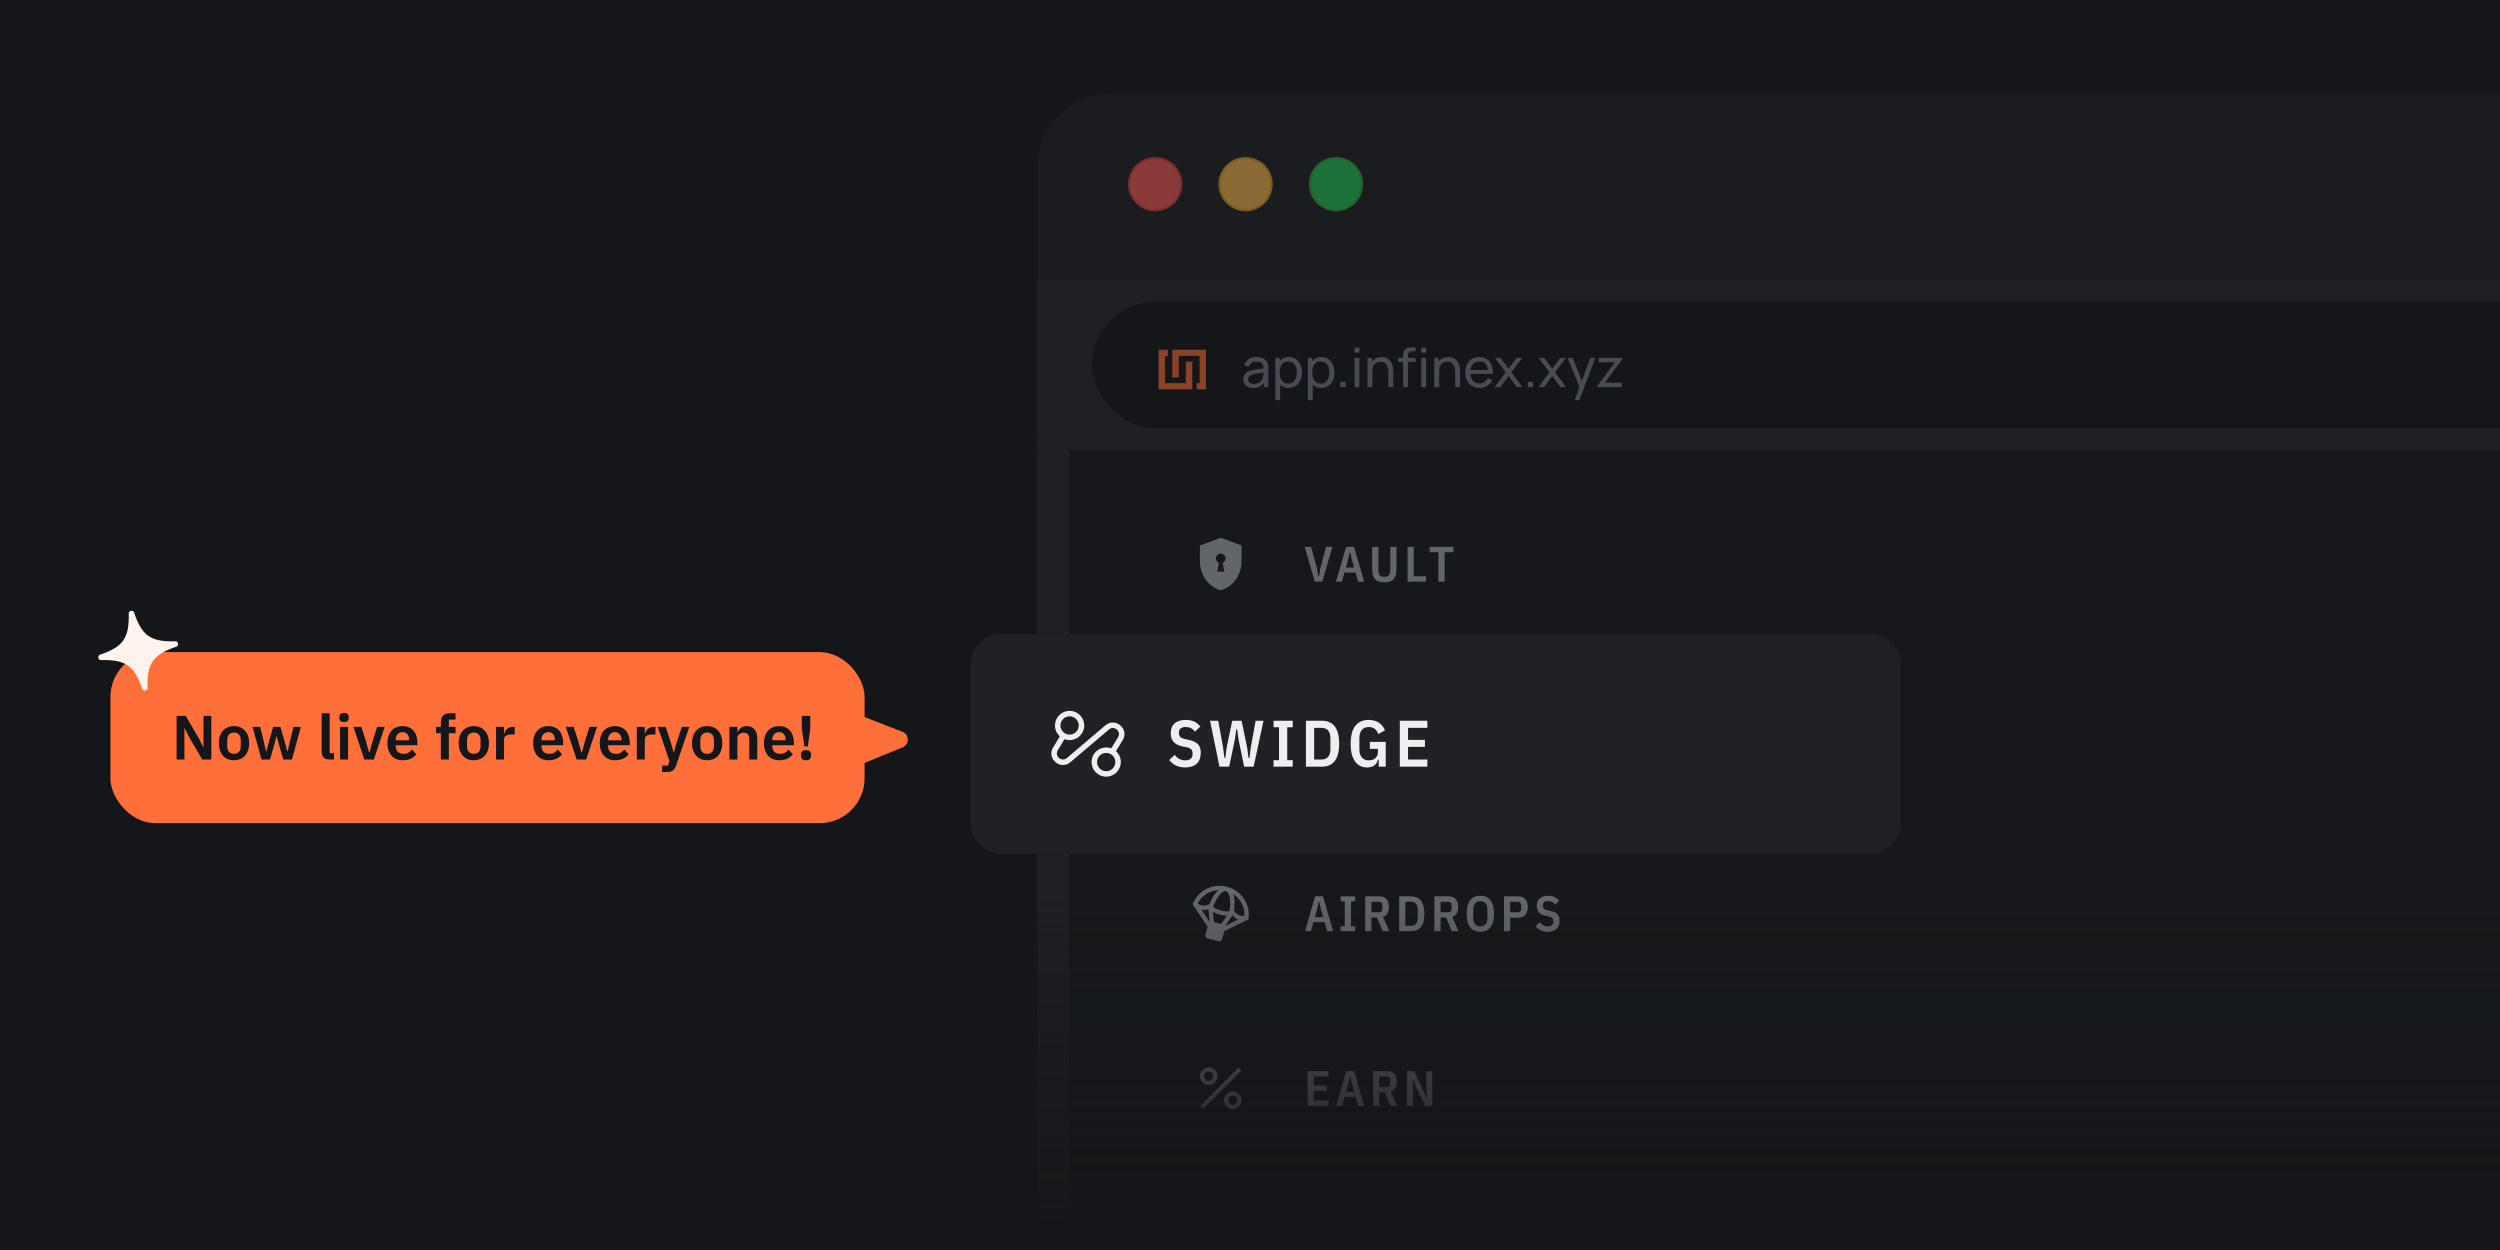<svg width="1200" height="600" viewBox="0 0 1200 600" fill="none" xmlns="http://www.w3.org/2000/svg">
<rect width="1200" height="600" fill="#151619"/>
<g opacity="0.5" clip-path="url(#clip0_668_14367)">
<g clip-path="url(#clip1_668_14367)">
<rect x="498.072" y="141.124" width="2087.4" height="1510.22" rx="69.435" fill="#18191D"/>
<g clip-path="url(#clip2_668_14367)">
<rect width="559.23" height="1781.55" transform="translate(498.072 -224.604)" fill="#18191D"/>
<path d="M577.962 196.815C576.677 196.815 575.579 196.36 574.668 195.449C573.758 194.538 573.302 193.44 573.302 192.155V181.503C573.302 180.218 573.758 179.12 574.668 178.209C575.579 177.298 576.677 176.843 577.962 176.843H593.94C595.226 176.843 596.324 177.298 597.235 178.209C598.145 179.12 598.601 180.218 598.601 181.503V192.155C598.601 193.44 598.145 194.538 597.235 195.449C596.324 196.36 595.226 196.815 593.94 196.815H577.962ZM577.962 181.836H593.94C594.446 181.836 594.922 181.908 595.371 182.053C595.819 182.199 596.23 182.419 596.603 182.714V181.503C596.603 180.771 596.343 180.144 595.821 179.622C595.3 179.101 594.673 178.84 593.94 178.84H577.962C577.23 178.84 576.603 179.101 576.082 179.622C575.56 180.144 575.299 180.771 575.299 181.503V182.714C575.673 182.419 576.084 182.199 576.532 182.053C576.981 181.908 577.457 181.836 577.962 181.836ZM575.422 185.818L590.376 189.451C590.559 189.495 590.744 189.497 590.931 189.457C591.117 189.417 591.287 189.335 591.439 189.21L596.232 185.182C596.014 184.781 595.701 184.456 595.294 184.207C594.887 183.958 594.436 183.833 593.94 183.833H577.962C577.334 183.833 576.789 184.017 576.326 184.385C575.864 184.753 575.562 185.23 575.422 185.818Z" fill="#EDEEF0"/>
<path d="M633.446 195.329H629.923L626.495 178.6H629.467L631.241 188.307L631.72 192.117H632.056L632.535 188.378L634.572 178.6H637.976L640.013 188.378L640.492 192.117H640.852L641.331 188.307L643.081 178.6H645.957L642.362 195.329H638.91L636.849 185.359L636.37 181.74H636.034L635.555 185.359L633.446 195.329ZM662.034 195.329H659.086L657.911 190.967H652.519L651.344 195.329H648.468L653.358 178.6H657.144L662.034 195.329ZM657.192 188.546L655.898 183.968L655.371 181.308H655.035L654.508 183.968L653.238 188.546H657.192ZM675.058 195.329H666.191V178.6H669.186V192.716H675.058V195.329ZM688.304 195.329H679.436V178.6H682.432V192.716H688.304V195.329ZM702.724 195.329H692.682V178.6H702.724V181.212H695.677V185.574H701.837V188.115H695.677V192.716H702.724V195.329ZM717.87 181.212H713.651V195.329H710.656V181.212H706.461V178.6H717.87V181.212Z" fill="#EDEEF0"/>
<path d="M584.274 274.375H587.628L586.876 270.171C587.294 269.991 587.63 269.71 587.886 269.327C588.141 268.944 588.268 268.518 588.268 268.051C588.268 267.412 588.042 266.866 587.589 266.413C587.136 265.96 586.59 265.733 585.951 265.733C585.313 265.733 584.767 265.96 584.314 266.413C583.861 266.866 583.634 267.412 583.634 268.051C583.634 268.518 583.762 268.944 584.017 269.327C584.272 269.71 584.609 269.991 585.027 270.171L584.274 274.375ZM585.951 283.337C583.072 282.552 580.687 280.857 578.799 278.252C576.91 275.647 575.965 272.735 575.965 269.515V261.854L585.951 258.116L595.938 261.854V269.515C595.938 272.735 594.993 275.647 593.104 278.252C591.215 280.857 588.831 282.552 585.951 283.337Z" fill="#B0B4BA"/>
<path d="M634.692 279.213H631.145L626.232 262.484H629.324L632.152 272.838L632.775 276.529H633.11L633.733 272.838L636.538 262.484H639.533L634.692 279.213ZM654.825 279.213H651.877L650.702 274.851H645.31L644.136 279.213H641.259L646.149 262.484H649.936L654.825 279.213ZM649.983 272.431L648.689 267.853L648.162 265.193H647.826L647.299 267.853L646.029 272.431H649.983ZM658.628 262.484H661.624V273.341C661.624 275.786 662.319 276.913 664.476 276.913C666.633 276.913 667.328 275.786 667.328 273.341V262.484H670.324V272.91C670.324 277.536 668.814 279.501 664.476 279.501C660.138 279.501 658.628 277.536 658.628 272.91V262.484ZM684.489 279.213H675.621V262.484H678.617V276.601H684.489V279.213ZM697.649 265.097H693.431V279.213H690.435V265.097H686.241V262.484H697.649V265.097Z" fill="#B0B4BA"/>
<path fill-rule="evenodd" clip-rule="evenodd" d="M579.297 353.266C582.24 353.266 584.626 350.882 584.626 347.94C584.626 344.999 582.24 342.614 579.297 342.614C576.354 342.614 573.968 344.999 573.968 347.94C573.968 349.512 574.649 350.924 575.732 351.899L573.287 355.936C570.824 360.004 575.964 364.383 579.592 361.306L593.616 349.413C595.517 347.801 598.209 350.094 596.919 352.225L594.468 356.261C593.89 356.047 593.264 355.929 592.611 355.929C589.668 355.929 587.283 358.314 587.283 361.255C587.283 364.197 589.668 366.581 592.611 366.581C595.554 366.581 597.94 364.197 597.94 361.255C597.94 359.684 597.259 358.272 596.176 357.297L598.628 353.259C601.092 349.191 595.951 344.813 592.324 347.89L578.299 359.783C576.399 361.395 573.706 359.101 574.997 356.97L577.441 352.934C578.019 353.149 578.644 353.266 579.297 353.266ZM579.297 351.269C581.136 351.269 582.627 349.779 582.627 347.94C582.627 346.102 581.136 344.612 579.297 344.612C577.458 344.612 575.967 346.102 575.967 347.94C575.967 349.779 577.458 351.269 579.297 351.269ZM595.942 361.255C595.942 363.094 594.451 364.584 592.611 364.584C590.772 364.584 589.281 363.094 589.281 361.255C589.281 359.417 590.772 357.927 592.611 357.927C594.451 357.927 595.942 359.417 595.942 361.255Z" fill="#B0B4BA"/>
<path d="M632.343 363.386C629.851 363.386 627.957 362.451 626.591 360.677L628.557 358.784C629.515 360.078 630.809 360.797 632.391 360.797C634.165 360.797 635.076 359.982 635.076 358.352C635.076 357.034 634.476 356.363 633.014 356.052L631.552 355.764C628.533 355.141 627.119 353.655 627.119 350.923C627.119 347.759 629.108 346.081 632.607 346.081C634.98 346.081 636.657 346.848 637.88 348.502L635.914 350.347C635.076 349.221 634.069 348.67 632.559 348.67C630.881 348.67 630.09 349.317 630.09 350.803C630.09 352.049 630.69 352.672 632.08 352.984L633.542 353.295C636.777 353.99 638.048 355.285 638.048 358.089C638.048 361.516 635.986 363.386 632.343 363.386ZM648.377 363.098H644.853L641.426 346.369H644.398L646.172 356.076L646.651 359.886H646.986L647.466 356.147L649.503 346.369H652.906L654.943 356.147L655.423 359.886H655.782L656.262 356.076L658.011 346.369H660.887L657.292 363.098H653.841L651.78 353.128L651.301 349.509H650.965L650.486 353.128L648.377 363.098ZM671.513 363.098H664.538V360.725H666.527V348.742H664.538V346.369H671.513V348.742H669.523V360.725H671.513V363.098ZM676.323 363.098V346.369H682.027C686.03 346.369 688.427 348.79 688.427 354.733C688.427 360.677 686.03 363.098 682.027 363.098H676.323ZM679.319 360.485H682.027C684.065 360.485 685.239 359.215 685.239 356.699V352.768C685.239 350.252 684.065 348.981 682.027 348.981H679.319V360.485ZM702.831 363.098V360.557H702.495C702.232 362.187 700.889 363.386 698.612 363.386C694.778 363.386 692.597 360.27 692.597 354.781C692.597 348.646 695.185 346.081 699.164 346.081C702.136 346.081 704.029 347.423 705.108 349.844L702.663 351.258C702.136 349.676 701.057 348.67 699.164 348.67C697.055 348.67 695.784 350.108 695.784 352.648V356.819C695.784 359.359 697.055 360.797 699.164 360.797C701.081 360.797 702.519 359.743 702.519 357.825V356.603H699.595V354.062H705.371V363.098H702.831ZM720.533 363.098H710.491V346.369H720.533V348.981H713.487V353.343H719.647V355.884H713.487V360.485H720.533V363.098Z" fill="#B0B4BA"/>
<path fill-rule="evenodd" clip-rule="evenodd" d="M589.076 425.654C596.053 427.523 600.439 434.292 599.229 441.274L599.229 441.276L599.229 441.279L599.214 441.283L587.669 446.961L586.638 450.809C586.44 451.548 585.68 451.986 584.941 451.788L579.59 450.354C578.851 450.156 578.413 449.397 578.611 448.658L579.643 444.807L572.506 434.155C572.484 434.125 572.473 434.109 572.473 434.109L572.474 434.107L572.474 434.105C574.917 427.454 582.099 423.784 589.076 425.654ZM591.495 439.434C591.989 439.922 593.058 440.875 594.333 441.369L588.007 444.48L591.495 439.434ZM580.09 436.416L580.583 442.478L576.675 436.646C578.199 436.923 579.469 436.62 580.09 436.416ZM588.899 439.536C588.033 439.535 586.906 439.411 585.492 439.032C584.074 438.652 583.035 438.195 582.284 437.762L582.676 442.578L586.152 443.509L588.899 439.536ZM597.335 439.58C596.659 439.675 595.955 439.685 595.394 439.534C594.796 439.374 594.147 438.974 593.583 438.518C593.317 438.302 593.1 438.099 592.953 437.954C592.88 437.882 592.826 437.825 592.793 437.79L592.77 437.765L592.761 437.754L592.758 437.752L592.293 437.222C592.769 434.064 592.648 431.275 592.027 429.215C595.498 431.485 597.561 435.422 597.335 439.58ZM590.176 437.307C590.078 437.337 589.891 437.386 589.606 437.42C588.971 437.496 587.81 437.502 586.03 437.025C584.249 436.548 583.247 435.962 582.735 435.579C582.506 435.408 582.368 435.272 582.298 435.196C583.65 431.59 585.434 429.165 586.95 428.142C587.657 427.664 588.191 427.648 588.524 427.741C588.861 427.834 589.319 428.127 589.69 428.903C590.481 430.555 590.803 433.535 590.176 437.307ZM580.558 433.936C581.717 431.023 583.196 428.714 584.742 427.263C580.577 427.493 576.803 429.898 574.93 433.649C575.356 433.979 575.935 434.32 576.665 434.516C577.511 434.743 578.28 434.699 578.845 434.594C579.125 434.541 579.345 434.476 579.483 434.428C579.552 434.405 579.599 434.386 579.622 434.376L579.632 434.372L580.558 433.936Z" fill="#B0B4BA"/>
<path d="M639.941 446.982H636.993L635.819 442.62H630.426L629.252 446.982H626.376L631.265 430.253H635.052L639.941 446.982ZM635.1 440.2L633.805 435.622L633.278 432.962H632.943L632.415 435.622L631.145 440.2H635.1ZM650.473 446.982H643.499V444.61H645.488V432.626H643.499V430.253H650.473V432.626H648.484V444.61H650.473V446.982ZM658.28 440.391V446.982H655.284V430.253H662.21C665.134 430.253 666.692 432.147 666.692 435.334C666.692 437.851 665.709 439.553 663.864 440.152L666.908 446.982H663.672L660.916 440.391H658.28ZM658.28 437.899H661.899C662.929 437.899 663.552 437.396 663.552 436.125V434.639C663.552 433.369 662.929 432.866 661.899 432.866H658.28V437.899ZM671.595 446.982V430.253H677.299C681.302 430.253 683.699 432.674 683.699 438.618C683.699 444.562 681.302 446.982 677.299 446.982H671.595ZM674.591 444.37H677.299C679.337 444.37 680.511 443.1 680.511 440.583V436.653C680.511 434.136 679.337 432.866 677.299 432.866H674.591V444.37ZM691.488 440.391V446.982H688.492V430.253H695.419C698.342 430.253 699.9 432.147 699.9 435.334C699.9 437.851 698.918 439.553 697.072 440.152L700.116 446.982H696.88L694.124 440.391H691.488ZM691.488 437.899H695.107C696.138 437.899 696.761 437.396 696.761 436.125V434.639C696.761 433.369 696.138 432.866 695.107 432.866H691.488V437.899ZM710.56 447.27C706.558 447.27 703.993 444.777 703.993 438.618C703.993 432.458 706.558 429.966 710.56 429.966C714.563 429.966 717.127 432.458 717.127 438.618C717.127 444.777 714.563 447.27 710.56 447.27ZM710.56 444.634C712.717 444.634 713.964 443.219 713.964 440.703V436.533C713.964 434.016 712.717 432.602 710.56 432.602C708.403 432.602 707.157 434.016 707.157 436.533V440.703C707.157 443.219 708.403 444.634 710.56 444.634ZM724.907 446.982H721.911V430.253H728.837C731.761 430.253 733.319 432.195 733.319 435.382C733.319 438.57 731.761 440.511 728.837 440.511H724.907V446.982ZM724.907 432.866V437.899H728.526C729.557 437.899 730.18 437.372 730.18 436.125V434.639C730.18 433.393 729.557 432.866 728.526 432.866H724.907ZM742.873 447.27C740.381 447.27 738.487 446.335 737.121 444.562L739.087 442.668C740.045 443.962 741.339 444.681 742.921 444.681C744.695 444.681 745.606 443.867 745.606 442.237C745.606 440.919 745.006 440.248 743.544 439.936L742.082 439.648C739.063 439.025 737.649 437.539 737.649 434.807C737.649 431.643 739.638 429.966 743.137 429.966C745.51 429.966 747.187 430.733 748.41 432.386L746.444 434.232C745.606 433.105 744.599 432.554 743.089 432.554C741.411 432.554 740.62 433.201 740.62 434.687C740.62 435.934 741.22 436.557 742.61 436.868L744.072 437.18C747.307 437.875 748.577 439.169 748.577 441.973C748.577 445.4 746.516 447.27 742.873 447.27Z" fill="#B0B4BA"/>
<path d="M580.177 520.798C579.014 520.798 578.021 520.387 577.199 519.565C576.376 518.742 575.965 517.75 575.965 516.586C575.965 515.423 576.376 514.43 577.199 513.608C578.021 512.785 579.014 512.374 580.177 512.374C581.341 512.374 582.333 512.785 583.156 513.608C583.978 514.43 584.389 515.423 584.389 516.586C584.389 517.75 583.978 518.742 583.156 519.565C582.333 520.387 581.341 520.798 580.177 520.798ZM580.177 518.801C580.792 518.801 581.314 518.586 581.745 518.155C582.177 517.725 582.392 517.202 582.392 516.587C582.392 515.972 582.177 515.449 581.746 515.018C581.316 514.587 580.793 514.372 580.178 514.372C579.563 514.372 579.04 514.587 578.609 515.017C578.178 515.448 577.962 515.971 577.962 516.585C577.962 517.201 578.178 517.724 578.608 518.155C579.039 518.586 579.561 518.801 580.177 518.801ZM591.738 532.359C590.575 532.359 589.582 531.948 588.76 531.126C587.937 530.303 587.526 529.31 587.526 528.147C587.526 526.984 587.937 525.991 588.76 525.169C589.582 524.346 590.575 523.935 591.738 523.935C592.902 523.935 593.895 524.346 594.717 525.169C595.539 525.991 595.95 526.984 595.95 528.147C595.95 529.31 595.539 530.303 594.717 531.126C593.895 531.948 592.902 532.359 591.738 532.359ZM591.737 530.362C592.353 530.362 592.876 530.147 593.307 529.716C593.738 529.286 593.953 528.763 593.953 528.148C593.953 527.533 593.738 527.01 593.307 526.579C592.877 526.148 592.354 525.932 591.739 525.932C591.124 525.932 590.601 526.148 590.17 526.578C589.739 527.009 589.523 527.531 589.523 528.147C589.523 528.761 589.739 529.285 590.169 529.716C590.6 530.147 591.122 530.362 591.737 530.362ZM577.484 532.231L576.093 530.841L594.432 512.502L595.822 513.893L577.484 532.231Z" fill="#B0B4BA"/>
<path d="M637.688 530.867H627.646V514.138H637.688V516.75H630.642V521.112H636.801V523.653H630.642V528.254H637.688V530.867ZM654.895 530.867H651.947L650.773 526.505H645.38L644.206 530.867H641.33L646.219 514.138H650.006L654.895 530.867ZM650.054 524.084L648.759 519.506L648.232 516.846H647.897L647.369 519.506L646.099 524.084H650.054ZM662.048 524.276V530.867H659.052V514.138H665.978C668.902 514.138 670.46 516.031 670.46 519.219C670.46 521.735 669.478 523.437 667.632 524.036L670.676 530.867H667.44L664.684 524.276H662.048ZM662.048 521.783H665.667C666.697 521.783 667.321 521.28 667.321 520.01V518.524C667.321 517.254 666.697 516.75 665.667 516.75H662.048V521.783ZM684.135 530.867L679.51 521.352L678.335 518.452H678L678.192 521.448V530.867H675.364V514.138H678.695L683.321 523.653L684.495 526.553H684.831L684.639 523.557V514.138H687.467V530.867H684.135Z" fill="#B0B4BA"/>
<path d="M584.952 601.868V600.79C584.079 600.569 583.361 600.106 582.799 599.398C582.237 598.69 581.957 597.868 581.957 596.931C581.957 595.823 582.345 594.88 583.123 594.103C583.901 593.325 584.843 592.936 585.951 592.936C587.059 592.936 588.002 593.325 588.779 594.103C589.557 594.88 589.946 595.823 589.946 596.931C589.946 597.868 589.665 598.69 589.103 599.398C588.541 600.106 587.824 600.569 586.95 600.79V601.868L596.065 607.112C596.444 607.33 596.74 607.625 596.951 607.998C597.163 608.37 597.269 608.774 597.269 609.211V611.28C597.269 611.717 597.163 612.122 596.951 612.494C596.74 612.866 596.444 613.161 596.065 613.38L587.154 618.509C586.776 618.727 586.374 618.837 585.951 618.837C585.528 618.837 585.127 618.727 584.748 618.509L575.837 613.38C575.458 613.161 575.163 612.866 574.951 612.494C574.739 612.122 574.633 611.717 574.633 611.28V609.211C574.633 608.774 574.739 608.37 574.951 607.998C575.163 607.625 575.458 607.33 575.837 607.112L584.952 601.868ZM578.31 607.993L585.746 612.282C585.814 612.324 585.883 612.346 585.951 612.346C586.019 612.346 586.088 612.324 586.156 612.282L593.579 607.993L586.95 604.162V608.581H584.952V604.162L578.31 607.993Z" fill="#B0B4BA"/>
<path d="M630.642 614.751H627.646V598.022H634.572C637.496 598.022 639.054 599.964 639.054 603.151C639.054 606.339 637.496 608.28 634.572 608.28H630.642V614.751ZM630.642 600.635V605.668H634.261C635.291 605.668 635.914 605.141 635.914 603.894V602.408C635.914 601.162 635.291 600.635 634.261 600.635H630.642ZM652.404 614.751H643.536V598.022H646.532V612.139H652.404V614.751ZM669.451 614.751H666.503L665.329 610.389H659.936L658.762 614.751H655.886L660.775 598.022H664.562L669.451 614.751ZM664.61 607.969L663.316 603.391L662.788 600.731H662.453L661.926 603.391L660.655 607.969H664.61ZM678.887 614.751H675.891V608.352L670.762 598.022H674.046L677.281 605.213H677.617L680.781 598.022H683.992L678.887 608.352V614.751Z" fill="#B0B4BA"/>
</g>
</g>
<rect x="505.667" y="148.718" width="2072.21" height="1495.03" rx="61.841" stroke="#27292E" stroke-width="15.189"/>
<path d="M498.072 79.718C498.072 60.544 513.616 45 532.79 45H2550.75C2569.93 45 2585.47 60.544 2585.47 79.718V133.964H498.072V79.718Z" fill="#1F2125"/>
<circle cx="554.489" cy="88.397" r="12.477" fill="#FF5E5D" stroke="#E14942" stroke-width="1.085"/>
<circle cx="597.886" cy="88.397" r="12.477" fill="#FFBC4F" stroke="#E1A325" stroke-width="1.085"/>
<circle cx="641.283" cy="88.397" r="12.477" fill="#22CB58" stroke="#3EAF3F" stroke-width="1.085"/>
<rect width="2087.4" height="82.454" transform="translate(498.072 133.964)" fill="#27292E"/>
<rect x="524.11" y="144.813" width="1948.53" height="60.756" rx="30.378" fill="#151619"/>
<path d="M572.303 173.543V186.855H556.115V167.868H560.586V170.949H559.221V183.904H569.197V173.543H572.303Z" fill="#FE6F39"/>
<path d="M578.898 167.868V186.855H574.427V183.904H575.792V170.819H565.809V181.18H562.702V167.868H578.898Z" fill="#FE6F39"/>
<path d="M601.535 186.223C600.485 186.223 599.604 186.032 598.892 185.65C598.189 185.26 597.656 184.747 597.291 184.114C596.935 183.48 596.757 182.786 596.757 182.031C596.757 181.293 596.896 180.655 597.174 180.117C597.46 179.57 597.86 179.119 598.372 178.763C598.884 178.398 599.496 178.112 600.207 177.904C600.876 177.721 601.622 177.565 602.447 177.435C603.28 177.296 604.122 177.17 604.972 177.058C605.823 176.945 606.617 176.836 607.355 176.732L606.522 177.214C606.548 175.964 606.296 175.04 605.767 174.441C605.246 173.842 604.343 173.542 603.059 173.542C602.208 173.542 601.462 173.738 600.819 174.128C600.186 174.51 599.739 175.135 599.478 176.003L597.278 175.339C597.617 174.107 598.272 173.139 599.244 172.436C600.216 171.733 601.496 171.381 603.085 171.381C604.361 171.381 605.454 171.611 606.365 172.071C607.285 172.523 607.945 173.208 608.344 174.128C608.544 174.562 608.67 175.035 608.722 175.547C608.774 176.051 608.8 176.58 608.8 177.136V185.832H606.743V182.46L607.225 182.773C606.695 183.91 605.953 184.769 604.998 185.351C604.052 185.932 602.898 186.223 601.535 186.223ZM601.887 184.283C602.72 184.283 603.441 184.136 604.048 183.84C604.664 183.537 605.159 183.142 605.532 182.656C605.905 182.161 606.148 181.623 606.261 181.041C606.392 180.607 606.461 180.126 606.47 179.596C606.487 179.058 606.496 178.646 606.496 178.359L607.303 178.711C606.548 178.815 605.806 178.915 605.077 179.01C604.347 179.106 603.657 179.21 603.007 179.323C602.356 179.427 601.77 179.553 601.249 179.7C600.867 179.822 600.507 179.978 600.168 180.169C599.839 180.36 599.569 180.607 599.361 180.911C599.162 181.206 599.062 181.575 599.062 182.018C599.062 182.4 599.157 182.764 599.348 183.111C599.548 183.459 599.852 183.741 600.259 183.958C600.676 184.175 601.219 184.283 601.887 184.283ZM618.642 186.223C617.323 186.223 616.212 185.897 615.31 185.247C614.407 184.587 613.721 183.697 613.253 182.578C612.793 181.449 612.563 180.186 612.563 178.789C612.563 177.374 612.793 176.107 613.253 174.987C613.721 173.868 614.407 172.987 615.31 172.345C616.221 171.702 617.336 171.381 618.656 171.381C619.957 171.381 621.077 171.707 622.014 172.358C622.961 173 623.685 173.881 624.189 175C624.692 176.12 624.944 177.383 624.944 178.789C624.944 180.195 624.692 181.458 624.189 182.578C623.685 183.697 622.961 184.587 622.014 185.247C621.077 185.897 619.953 186.223 618.642 186.223ZM612.172 192.082V171.772H614.242V182.122H614.502V192.082H612.172ZM618.356 184.101C619.285 184.101 620.053 183.867 620.66 183.398C621.268 182.929 621.724 182.296 622.027 181.497C622.331 180.69 622.483 179.787 622.483 178.789C622.483 177.8 622.331 176.906 622.027 176.107C621.732 175.309 621.272 174.675 620.647 174.206C620.031 173.738 619.246 173.503 618.291 173.503C617.38 173.503 616.625 173.729 616.026 174.18C615.427 174.623 614.98 175.244 614.685 176.042C614.39 176.832 614.242 177.748 614.242 178.789C614.242 179.813 614.385 180.729 614.672 181.536C614.967 182.335 615.418 182.964 616.026 183.424C616.633 183.875 617.41 184.101 618.356 184.101ZM634.255 186.223C632.936 186.223 631.825 185.897 630.922 185.247C630.02 184.587 629.334 183.697 628.865 182.578C628.405 181.449 628.175 180.186 628.175 178.789C628.175 177.374 628.405 176.107 628.865 174.987C629.334 173.868 630.02 172.987 630.922 172.345C631.834 171.702 632.949 171.381 634.268 171.381C635.57 171.381 636.69 171.707 637.627 172.358C638.573 173 639.298 173.881 639.801 175C640.305 176.12 640.557 177.383 640.557 178.789C640.557 180.195 640.305 181.458 639.801 182.578C639.298 183.697 638.573 184.587 637.627 185.247C636.69 185.897 635.566 186.223 634.255 186.223ZM627.785 192.082V171.772H629.855V182.122H630.115V192.082H627.785ZM633.969 184.101C634.898 184.101 635.666 183.867 636.273 183.398C636.881 182.929 637.336 182.296 637.64 181.497C637.944 180.69 638.096 179.787 638.096 178.789C638.096 177.8 637.944 176.906 637.64 176.107C637.345 175.309 636.885 174.675 636.26 174.206C635.644 173.738 634.858 173.503 633.904 173.503C632.992 173.503 632.237 173.729 631.638 174.18C631.04 174.623 630.593 175.244 630.297 176.042C630.002 176.832 629.855 177.748 629.855 178.789C629.855 179.813 629.998 180.729 630.284 181.536C630.58 182.335 631.031 182.964 631.638 183.424C632.246 183.875 633.023 184.101 633.969 184.101ZM643.319 185.832V183.281H645.87V185.832H643.319ZM650.181 169.285V166.89H652.498V169.285H650.181ZM650.181 185.832V171.772H652.498V185.832H650.181ZM666.416 185.832V178.789C666.416 178.121 666.355 177.478 666.234 176.862C666.121 176.246 665.917 175.695 665.622 175.209C665.335 174.714 664.945 174.323 664.45 174.037C663.964 173.751 663.348 173.607 662.601 173.607C662.02 173.607 661.49 173.707 661.013 173.907C660.544 174.098 660.141 174.393 659.802 174.792C659.464 175.191 659.199 175.695 659.008 176.302C658.826 176.901 658.735 177.609 658.735 178.425L657.211 177.956C657.211 176.593 657.454 175.426 657.941 174.454C658.435 173.473 659.125 172.722 660.011 172.201C660.905 171.672 661.955 171.407 663.161 171.407C664.073 171.407 664.849 171.55 665.492 171.837C666.134 172.123 666.668 172.505 667.093 172.983C667.518 173.451 667.852 173.981 668.095 174.571C668.338 175.152 668.508 175.747 668.603 176.354C668.707 176.953 668.759 177.522 668.759 178.06V185.832H666.416ZM656.391 185.832V171.772H658.474V175.534H658.735V185.832H656.391ZM673.485 185.832V171.004C673.485 170.639 673.503 170.27 673.537 169.897C673.572 169.515 673.65 169.146 673.772 168.79C673.893 168.426 674.093 168.092 674.37 167.788C674.692 167.432 675.043 167.18 675.425 167.033C675.807 166.877 676.193 166.781 676.584 166.746C676.983 166.712 677.361 166.694 677.716 166.694H679.5V168.621H677.847C677.161 168.621 676.649 168.79 676.31 169.129C675.972 169.459 675.803 169.962 675.803 170.639V185.832H673.485ZM671.103 173.686V171.772H679.5V173.686H671.103ZM682.234 169.285V166.89H684.551V169.285H682.234ZM682.234 185.832V171.772H684.551V185.832H682.234ZM698.481 185.832V178.789C698.481 178.121 698.42 177.478 698.298 176.862C698.186 176.246 697.982 175.695 697.686 175.209C697.4 174.714 697.009 174.323 696.515 174.037C696.029 173.751 695.412 173.607 694.666 173.607C694.085 173.607 693.555 173.707 693.078 173.907C692.609 174.098 692.205 174.393 691.867 174.792C691.528 175.191 691.264 175.695 691.073 176.302C690.89 176.901 690.799 177.609 690.799 178.425L689.276 177.956C689.276 176.593 689.519 175.426 690.005 174.454C690.5 173.473 691.19 172.722 692.075 172.201C692.969 171.672 694.019 171.407 695.226 171.407C696.137 171.407 696.914 171.55 697.556 171.837C698.199 172.123 698.732 172.505 699.158 172.983C699.583 173.451 699.917 173.981 700.16 174.571C700.403 175.152 700.572 175.747 700.668 176.354C700.772 176.953 700.824 177.522 700.824 178.06V185.832H698.481ZM688.456 185.832V171.772H690.539V175.534H690.799V185.832H688.456ZM710.175 186.223C708.795 186.223 707.588 185.919 706.555 185.312C705.531 184.695 704.733 183.84 704.16 182.747C703.587 181.645 703.301 180.36 703.301 178.893C703.301 177.357 703.583 176.029 704.147 174.909C704.711 173.781 705.496 172.913 706.503 172.306C707.519 171.689 708.708 171.381 710.07 171.381C711.485 171.381 712.687 171.707 713.677 172.358C714.675 173.009 715.421 173.937 715.916 175.144C716.419 176.35 716.636 177.787 716.567 179.453H714.224V178.62C714.198 176.893 713.846 175.604 713.169 174.753C712.492 173.894 711.485 173.464 710.149 173.464C708.717 173.464 707.627 173.924 706.881 174.844C706.134 175.764 705.761 177.084 705.761 178.802C705.761 180.46 706.134 181.744 706.881 182.656C707.627 183.567 708.69 184.023 710.07 184.023C710.999 184.023 711.806 183.81 712.492 183.385C713.178 182.96 713.716 182.348 714.106 181.549L716.333 182.317C715.786 183.558 714.961 184.522 713.859 185.207C712.765 185.884 711.537 186.223 710.175 186.223ZM704.98 179.453V177.591H715.369V179.453H704.98ZM717.395 185.832L722.772 178.724L717.512 171.772H720.272L724.126 176.927L727.94 171.772H730.7L725.441 178.724L730.831 185.832H728.057L724.126 180.521L720.168 185.832H717.395ZM733.334 185.832V183.281H735.885V185.832H733.334ZM738.373 185.832L743.75 178.724L738.49 171.772H741.25L745.104 176.927L748.918 171.772H751.678L746.419 178.724L751.809 185.832H749.036L745.104 180.521L741.146 185.832H738.373ZM755.848 192.082L758.569 184.687L758.608 186.874L752.463 171.772H754.898L759.715 183.919H758.881L763.399 171.772H765.756L758.1 192.082H755.848ZM766.604 185.832V185.416L775.132 173.881H767.307V171.772H778.868V172.214L770.354 183.723H778.425V185.832H766.604Z" fill="#7B7F89"/>
</g>
<g filter="url(#filter0_d_668_14367)">
<path d="M465.684 315.314C465.684 306.74 472.635 299.789 481.209 299.789H897.117C905.692 299.789 912.643 306.74 912.643 315.314V390.065C912.643 398.639 905.692 405.591 897.117 405.591H481.209C472.635 405.591 465.684 398.639 465.684 390.065V315.314Z" fill="#1F2125" shape-rendering="crispEdges"/>
<path fill-rule="evenodd" clip-rule="evenodd" d="M513.412 350.934C517.293 350.934 520.439 347.789 520.439 343.91C520.439 340.031 517.293 336.886 513.412 336.886C509.531 336.886 506.385 340.031 506.385 343.91C506.385 345.982 507.283 347.845 508.711 349.13L505.487 354.454C502.238 359.819 509.017 365.593 513.801 361.536L532.296 345.851C534.801 343.726 538.352 346.751 536.651 349.561L533.418 354.883C532.656 354.6 531.831 354.445 530.97 354.445C527.089 354.445 523.943 357.59 523.943 361.469C523.943 365.348 527.089 368.493 530.97 368.493C534.851 368.493 537.997 365.348 537.997 361.469C537.997 359.397 537.099 357.534 535.672 356.249L538.905 350.925C542.154 345.56 535.375 339.786 530.591 343.843L512.096 359.528C509.59 361.653 506.039 358.628 507.741 355.818L510.964 350.496C511.726 350.779 512.551 350.934 513.412 350.934ZM513.412 348.3C515.838 348.3 517.804 346.334 517.804 343.91C517.804 341.486 515.838 339.52 513.412 339.52C510.987 339.52 509.02 341.486 509.02 343.91C509.02 346.334 510.987 348.3 513.412 348.3ZM535.362 361.469C535.362 363.893 533.396 365.859 530.97 365.859C528.545 365.859 526.578 363.893 526.578 361.469C526.578 359.045 528.545 357.079 530.97 357.079C533.396 357.079 535.362 359.045 535.362 361.469Z" fill="#EDEEF0"/>
<path d="M568.845 364.069C565.558 364.069 563.061 362.836 561.259 360.497L563.851 358C565.115 359.707 566.822 360.655 568.908 360.655C571.247 360.655 572.448 359.581 572.448 357.432C572.448 355.693 571.658 354.808 569.73 354.397L567.802 354.018C563.819 353.196 561.954 351.237 561.954 347.634C561.954 343.462 564.578 341.249 569.192 341.249C572.321 341.249 574.534 342.261 576.146 344.441L573.554 346.875C572.448 345.39 571.12 344.663 569.129 344.663C566.917 344.663 565.874 345.516 565.874 347.476C565.874 349.119 566.664 349.941 568.497 350.352L570.425 350.763C574.692 351.679 576.367 353.386 576.367 357.084C576.367 361.604 573.649 364.069 568.845 364.069ZM589.988 363.69H585.342L580.822 341.629H584.741L587.08 354.429L587.712 359.454H588.155L588.787 354.524L591.474 341.629H595.962L598.648 354.524L599.28 359.454H599.754L600.386 354.429L602.694 341.629H606.486L601.746 363.69H597.194L594.476 350.541L593.844 345.769H593.402L592.769 350.541L589.988 363.69ZM620.498 363.69H611.301V360.561H613.924V344.758H611.301V341.629H620.498V344.758H617.875V360.561H620.498V363.69ZM626.842 363.69V341.629H634.365C639.643 341.629 642.803 344.821 642.803 352.659C642.803 360.497 639.643 363.69 634.365 363.69H626.842ZM630.793 360.245H634.365C637.051 360.245 638.6 358.569 638.6 355.251V350.067C638.6 346.749 637.051 345.074 634.365 345.074H630.793V360.245ZM661.799 363.69V360.339H661.356C661.009 362.489 659.239 364.069 656.236 364.069C651.179 364.069 648.303 359.96 648.303 352.722C648.303 344.631 651.716 341.249 656.963 341.249C660.882 341.249 663.379 343.019 664.801 346.211L661.577 348.076C660.882 345.99 659.46 344.663 656.963 344.663C654.182 344.663 652.506 346.559 652.506 349.909V355.409C652.506 358.759 654.182 360.655 656.963 360.655C659.491 360.655 661.388 359.265 661.388 356.736V355.124H657.532V351.774H665.149V363.69H661.799ZM685.144 363.69H671.901V341.629H685.144V345.074H675.852V350.826H683.974V354.176H675.852V360.245H685.144V363.69Z" fill="#EDEEF0"/>
</g>
<rect y="405" width="1200" height="195" fill="url(#paint0_linear_668_14367)"/>
<rect x="53" y="313" width="362" height="82.12" rx="21.6" fill="#FE6F39"/>
<path d="M90.768 353.82L88.608 349.47H88.518V364.56H84.768V343.62H89.118L95.418 354.36L97.578 358.71H97.668V343.62H101.418V364.56H97.068L90.768 353.82ZM112.301 364.92C111.181 364.92 110.171 364.73 109.271 364.35C108.391 363.97 107.631 363.42 106.991 362.7C106.371 361.98 105.891 361.12 105.551 360.12C105.211 359.1 105.041 357.96 105.041 356.7C105.041 355.44 105.211 354.31 105.551 353.31C105.891 352.31 106.371 351.46 106.991 350.76C107.631 350.04 108.391 349.49 109.271 349.11C110.171 348.73 111.181 348.54 112.301 348.54C113.421 348.54 114.431 348.73 115.331 349.11C116.231 349.49 116.991 350.04 117.611 350.76C118.251 351.46 118.741 352.31 119.081 353.31C119.421 354.31 119.591 355.44 119.591 356.7C119.591 357.96 119.421 359.1 119.081 360.12C118.741 361.12 118.251 361.98 117.611 362.7C116.991 363.42 116.231 363.97 115.331 364.35C114.431 364.73 113.421 364.92 112.301 364.92ZM112.301 361.83C113.321 361.83 114.121 361.52 114.701 360.9C115.281 360.28 115.571 359.37 115.571 358.17V355.26C115.571 354.08 115.281 353.18 114.701 352.56C114.121 351.94 113.321 351.63 112.301 351.63C111.301 351.63 110.511 351.94 109.931 352.56C109.351 353.18 109.061 354.08 109.061 355.26V358.17C109.061 359.37 109.351 360.28 109.931 360.9C110.511 361.52 111.301 361.83 112.301 361.83ZM121.201 348.9H124.891L126.481 355.35L127.711 360.72H127.831L129.271 355.35L131.101 348.9H134.581L136.471 355.35L137.941 360.72H138.061L139.291 355.35L140.851 348.9H144.421L140.131 364.56H135.991L133.981 357.66L132.811 353.4H132.721L131.581 357.66L129.601 364.56H125.521L121.201 348.9ZM158.241 364.56C156.921 364.56 155.951 364.23 155.331 363.57C154.711 362.91 154.401 361.98 154.401 360.78V342.36H158.241V361.5H160.311V364.56H158.241ZM165.14 346.62C164.34 346.62 163.76 346.44 163.4 346.08C163.06 345.72 162.89 345.26 162.89 344.7V344.1C162.89 343.54 163.06 343.08 163.4 342.72C163.76 342.36 164.34 342.18 165.14 342.18C165.92 342.18 166.49 342.36 166.85 342.72C167.21 343.08 167.39 343.54 167.39 344.1V344.7C167.39 345.26 167.21 345.72 166.85 346.08C166.49 346.44 165.92 346.62 165.14 346.62ZM163.22 348.9H167.06V364.56H163.22V348.9ZM174.871 364.56L169.651 348.9H173.431L175.621 355.65L177.151 361.23H177.361L178.891 355.65L181.021 348.9H184.681L179.431 364.56H174.871ZM193.339 364.92C192.179 364.92 191.139 364.73 190.219 364.35C189.319 363.95 188.549 363.4 187.909 362.7C187.289 361.98 186.809 361.12 186.469 360.12C186.129 359.1 185.959 357.96 185.959 356.7C185.959 355.46 186.119 354.34 186.439 353.34C186.779 352.34 187.259 351.49 187.879 350.79C188.499 350.07 189.259 349.52 190.159 349.14C191.059 348.74 192.079 348.54 193.219 348.54C194.439 348.54 195.499 348.75 196.399 349.17C197.299 349.59 198.039 350.16 198.619 350.88C199.199 351.6 199.629 352.44 199.909 353.4C200.209 354.34 200.359 355.35 200.359 356.43V357.69H189.949V358.08C189.949 359.22 190.269 360.14 190.909 360.84C191.549 361.52 192.499 361.86 193.759 361.86C194.719 361.86 195.499 361.66 196.099 361.26C196.719 360.86 197.269 360.35 197.749 359.73L199.819 362.04C199.179 362.94 198.299 363.65 197.179 364.17C196.079 364.67 194.799 364.92 193.339 364.92ZM193.279 351.42C192.259 351.42 191.449 351.76 190.849 352.44C190.249 353.12 189.949 354 189.949 355.08V355.32H196.369V355.05C196.369 353.97 196.099 353.1 195.559 352.44C195.039 351.76 194.279 351.42 193.279 351.42ZM211.607 351.93H209.297V348.9H211.607V346.65C211.607 345.27 211.967 344.21 212.687 343.47C213.427 342.73 214.507 342.36 215.927 342.36H218.657V345.42H215.447V348.9H218.657V351.93H215.447V364.56H211.607V351.93ZM227.408 364.92C226.288 364.92 225.278 364.73 224.378 364.35C223.498 363.97 222.738 363.42 222.098 362.7C221.478 361.98 220.998 361.12 220.658 360.12C220.318 359.1 220.148 357.96 220.148 356.7C220.148 355.44 220.318 354.31 220.658 353.31C220.998 352.31 221.478 351.46 222.098 350.76C222.738 350.04 223.498 349.49 224.378 349.11C225.278 348.73 226.288 348.54 227.408 348.54C228.528 348.54 229.538 348.73 230.438 349.11C231.338 349.49 232.098 350.04 232.718 350.76C233.358 351.46 233.848 352.31 234.188 353.31C234.528 354.31 234.698 355.44 234.698 356.7C234.698 357.96 234.528 359.1 234.188 360.12C233.848 361.12 233.358 361.98 232.718 362.7C232.098 363.42 231.338 363.97 230.438 364.35C229.538 364.73 228.528 364.92 227.408 364.92ZM227.408 361.83C228.428 361.83 229.228 361.52 229.808 360.9C230.388 360.28 230.678 359.37 230.678 358.17V355.26C230.678 354.08 230.388 353.18 229.808 352.56C229.228 351.94 228.428 351.63 227.408 351.63C226.408 351.63 225.618 351.94 225.038 352.56C224.458 353.18 224.168 354.08 224.168 355.26V358.17C224.168 359.37 224.458 360.28 225.038 360.9C225.618 361.52 226.408 361.83 227.408 361.83ZM238.102 364.56V348.9H241.942V352.14H242.092C242.192 351.72 242.342 351.32 242.542 350.94C242.762 350.54 243.042 350.19 243.382 349.89C243.722 349.59 244.122 349.35 244.582 349.17C245.062 348.99 245.612 348.9 246.232 348.9H247.072V352.53H245.872C244.572 352.53 243.592 352.72 242.932 353.1C242.272 353.48 241.942 354.1 241.942 354.96V364.56H238.102ZM263.3 364.92C262.14 364.92 261.1 364.73 260.18 364.35C259.28 363.95 258.51 363.4 257.87 362.7C257.25 361.98 256.77 361.12 256.43 360.12C256.09 359.1 255.92 357.96 255.92 356.7C255.92 355.46 256.08 354.34 256.4 353.34C256.74 352.34 257.22 351.49 257.84 350.79C258.46 350.07 259.22 349.52 260.12 349.14C261.02 348.74 262.04 348.54 263.18 348.54C264.4 348.54 265.46 348.75 266.36 349.17C267.26 349.59 268 350.16 268.58 350.88C269.16 351.6 269.59 352.44 269.87 353.4C270.17 354.34 270.32 355.35 270.32 356.43V357.69H259.91V358.08C259.91 359.22 260.23 360.14 260.87 360.84C261.51 361.52 262.46 361.86 263.72 361.86C264.68 361.86 265.46 361.66 266.06 361.26C266.68 360.86 267.23 360.35 267.71 359.73L269.78 362.04C269.14 362.94 268.26 363.65 267.14 364.17C266.04 364.67 264.76 364.92 263.3 364.92ZM263.24 351.42C262.22 351.42 261.41 351.76 260.81 352.44C260.21 353.12 259.91 354 259.91 355.08V355.32H266.33V355.05C266.33 353.97 266.06 353.1 265.52 352.44C265 351.76 264.24 351.42 263.24 351.42ZM276.794 364.56L271.574 348.9H275.354L277.544 355.65L279.074 361.23H279.284L280.814 355.65L282.944 348.9H286.604L281.354 364.56H276.794ZM295.262 364.92C294.102 364.92 293.062 364.73 292.142 364.35C291.242 363.95 290.472 363.4 289.832 362.7C289.212 361.98 288.732 361.12 288.392 360.12C288.052 359.1 287.882 357.96 287.882 356.7C287.882 355.46 288.042 354.34 288.362 353.34C288.702 352.34 289.182 351.49 289.802 350.79C290.422 350.07 291.182 349.52 292.082 349.14C292.982 348.74 294.002 348.54 295.142 348.54C296.362 348.54 297.422 348.75 298.322 349.17C299.222 349.59 299.962 350.16 300.542 350.88C301.122 351.6 301.552 352.44 301.832 353.4C302.132 354.34 302.282 355.35 302.282 356.43V357.69H291.872V358.08C291.872 359.22 292.192 360.14 292.832 360.84C293.472 361.52 294.422 361.86 295.682 361.86C296.642 361.86 297.422 361.66 298.022 361.26C298.642 360.86 299.192 360.35 299.672 359.73L301.742 362.04C301.102 362.94 300.222 363.65 299.102 364.17C298.002 364.67 296.722 364.92 295.262 364.92ZM295.202 351.42C294.182 351.42 293.372 351.76 292.772 352.44C292.172 353.12 291.872 354 291.872 355.08V355.32H298.292V355.05C298.292 353.97 298.022 353.1 297.482 352.44C296.962 351.76 296.202 351.42 295.202 351.42ZM305.661 364.56V348.9H309.501V352.14H309.651C309.751 351.72 309.901 351.32 310.101 350.94C310.321 350.54 310.601 350.19 310.941 349.89C311.281 349.59 311.681 349.35 312.141 349.17C312.621 348.99 313.171 348.9 313.791 348.9H314.631V352.53H313.431C312.131 352.53 311.151 352.72 310.491 353.1C309.831 353.48 309.501 354.1 309.501 354.96V364.56H305.661ZM327.273 348.9H330.873L324.573 367.35C324.373 367.91 324.143 368.39 323.883 368.79C323.643 369.21 323.353 369.55 323.013 369.81C322.673 370.07 322.263 370.26 321.783 370.38C321.303 370.5 320.743 370.56 320.103 370.56H317.793V367.5H320.613L321.333 365.31L315.723 348.9H319.533L322.263 357.18L323.283 361.14H323.463L324.543 357.18L327.273 348.9ZM339.41 364.92C338.29 364.92 337.28 364.73 336.38 364.35C335.5 363.97 334.74 363.42 334.1 362.7C333.48 361.98 333 361.12 332.66 360.12C332.32 359.1 332.15 357.96 332.15 356.7C332.15 355.44 332.32 354.31 332.66 353.31C333 352.31 333.48 351.46 334.1 350.76C334.74 350.04 335.5 349.49 336.38 349.11C337.28 348.73 338.29 348.54 339.41 348.54C340.53 348.54 341.54 348.73 342.44 349.11C343.34 349.49 344.1 350.04 344.72 350.76C345.36 351.46 345.85 352.31 346.19 353.31C346.53 354.31 346.7 355.44 346.7 356.7C346.7 357.96 346.53 359.1 346.19 360.12C345.85 361.12 345.36 361.98 344.72 362.7C344.1 363.42 343.34 363.97 342.44 364.35C341.54 364.73 340.53 364.92 339.41 364.92ZM339.41 361.83C340.43 361.83 341.23 361.52 341.81 360.9C342.39 360.28 342.68 359.37 342.68 358.17V355.26C342.68 354.08 342.39 353.18 341.81 352.56C341.23 351.94 340.43 351.63 339.41 351.63C338.41 351.63 337.62 351.94 337.04 352.56C336.46 353.18 336.17 354.08 336.17 355.26V358.17C336.17 359.37 336.46 360.28 337.04 360.9C337.62 361.52 338.41 361.83 339.41 361.83ZM350.104 364.56V348.9H353.944V351.51H354.094C354.414 350.67 354.914 349.97 355.594 349.41C356.294 348.83 357.254 348.54 358.474 348.54C360.094 348.54 361.334 349.07 362.194 350.13C363.054 351.19 363.484 352.7 363.484 354.66V364.56H359.644V355.05C359.644 353.93 359.444 353.09 359.044 352.53C358.644 351.97 357.984 351.69 357.064 351.69C356.664 351.69 356.274 351.75 355.894 351.87C355.534 351.97 355.204 352.13 354.904 352.35C354.624 352.55 354.394 352.81 354.214 353.13C354.034 353.43 353.944 353.79 353.944 354.21V364.56H350.104ZM374.071 364.92C372.911 364.92 371.871 364.73 370.951 364.35C370.051 363.95 369.281 363.4 368.641 362.7C368.021 361.98 367.541 361.12 367.201 360.12C366.861 359.1 366.691 357.96 366.691 356.7C366.691 355.46 366.851 354.34 367.171 353.34C367.511 352.34 367.991 351.49 368.611 350.79C369.231 350.07 369.991 349.52 370.891 349.14C371.791 348.74 372.811 348.54 373.951 348.54C375.171 348.54 376.231 348.75 377.131 349.17C378.031 349.59 378.771 350.16 379.351 350.88C379.931 351.6 380.361 352.44 380.641 353.4C380.941 354.34 381.091 355.35 381.091 356.43V357.69H370.681V358.08C370.681 359.22 371.001 360.14 371.641 360.84C372.281 361.52 373.231 361.86 374.491 361.86C375.451 361.86 376.231 361.66 376.831 361.26C377.451 360.86 378.001 360.35 378.481 359.73L380.551 362.04C379.911 362.94 379.031 363.65 377.911 364.17C376.811 364.67 375.531 364.92 374.071 364.92ZM374.011 351.42C372.991 351.42 372.181 351.76 371.581 352.44C370.981 353.12 370.681 354 370.681 355.08V355.32H377.101V355.05C377.101 353.97 376.831 353.1 376.291 352.44C375.771 351.76 375.011 351.42 374.011 351.42ZM386.09 358.26L384.86 349.53V343.62H388.94V349.53L387.77 358.26H386.09ZM386.9 364.92C386.04 364.92 385.42 364.72 385.04 364.32C384.66 363.92 384.47 363.41 384.47 362.79V362.19C384.47 361.57 384.66 361.06 385.04 360.66C385.42 360.26 386.04 360.06 386.9 360.06C387.74 360.06 388.35 360.26 388.73 360.66C389.11 361.06 389.3 361.57 389.3 362.19V362.79C389.3 363.41 389.11 363.92 388.73 364.32C388.35 364.72 387.74 364.92 386.9 364.92Z" fill="#151619"/>
<path d="M408.053 344.048C409.175 342.926 410.854 342.573 412.333 343.149L433.189 351.273C436.553 352.583 436.597 357.327 433.259 358.699L411.163 367.785C409.671 368.399 407.955 368.056 406.814 366.914L398.828 358.929C397.266 357.367 397.266 354.834 398.828 353.272L408.053 344.048Z" fill="#FE6F39"/>
<path d="M84.296 307.836C85.523 307.807 85.908 309.966 84.746 310.363C73.351 314.256 70.538 318.328 70.829 330.339C70.859 331.566 68.708 331.95 68.311 330.788C64.421 319.409 60.344 316.56 48.327 316.837C47.1 316.865 46.716 314.708 47.877 314.31C59.236 310.423 62.05 306.351 61.795 294.33C61.769 293.103 63.922 292.726 64.315 293.889C68.166 305.271 72.244 308.119 84.296 307.836Z" fill="#FFF4ED"/>
<defs>
<filter id="filter0_d_668_14367" x="385.792" y="224.216" width="606.742" height="265.585" filterUnits="userSpaceOnUse" color-interpolation-filters="sRGB">
<feFlood flood-opacity="0" result="BackgroundImageFix"/>
<feColorMatrix in="SourceAlpha" type="matrix" values="0 0 0 0 0 0 0 0 0 0 0 0 0 0 0 0 0 0 127 0" result="hardAlpha"/>
<feOffset dy="4.318"/>
<feGaussianBlur stdDeviation="39.946"/>
<feComposite in2="hardAlpha" operator="out"/>
<feColorMatrix type="matrix" values="0 0 0 0 0 0 0 0 0 0 0 0 0 0 0 0 0 0 0.25 0"/>
<feBlend mode="normal" in2="BackgroundImageFix" result="effect1_dropShadow_668_14367"/>
<feBlend mode="normal" in="SourceGraphic" in2="effect1_dropShadow_668_14367" result="shape"/>
</filter>
<linearGradient id="paint0_linear_668_14367" x1="550.5" y1="431" x2="550.5" y2="630.333" gradientUnits="userSpaceOnUse">
<stop stop-color="#151619" stop-opacity="0"/>
<stop offset="0.785" stop-color="#151619"/>
</linearGradient>
<clipPath id="clip0_668_14367">
<rect width="702" height="555" fill="white" transform="translate(498 45)"/>
</clipPath>
<clipPath id="clip1_668_14367">
<rect x="498.072" y="141.124" width="2087.4" height="1510.22" rx="69.435" fill="white"/>
</clipPath>
<clipPath id="clip2_668_14367">
<rect width="559.23" height="1781.55" fill="white" transform="translate(498.072 -224.604)"/>
</clipPath>
</defs>
</svg>
